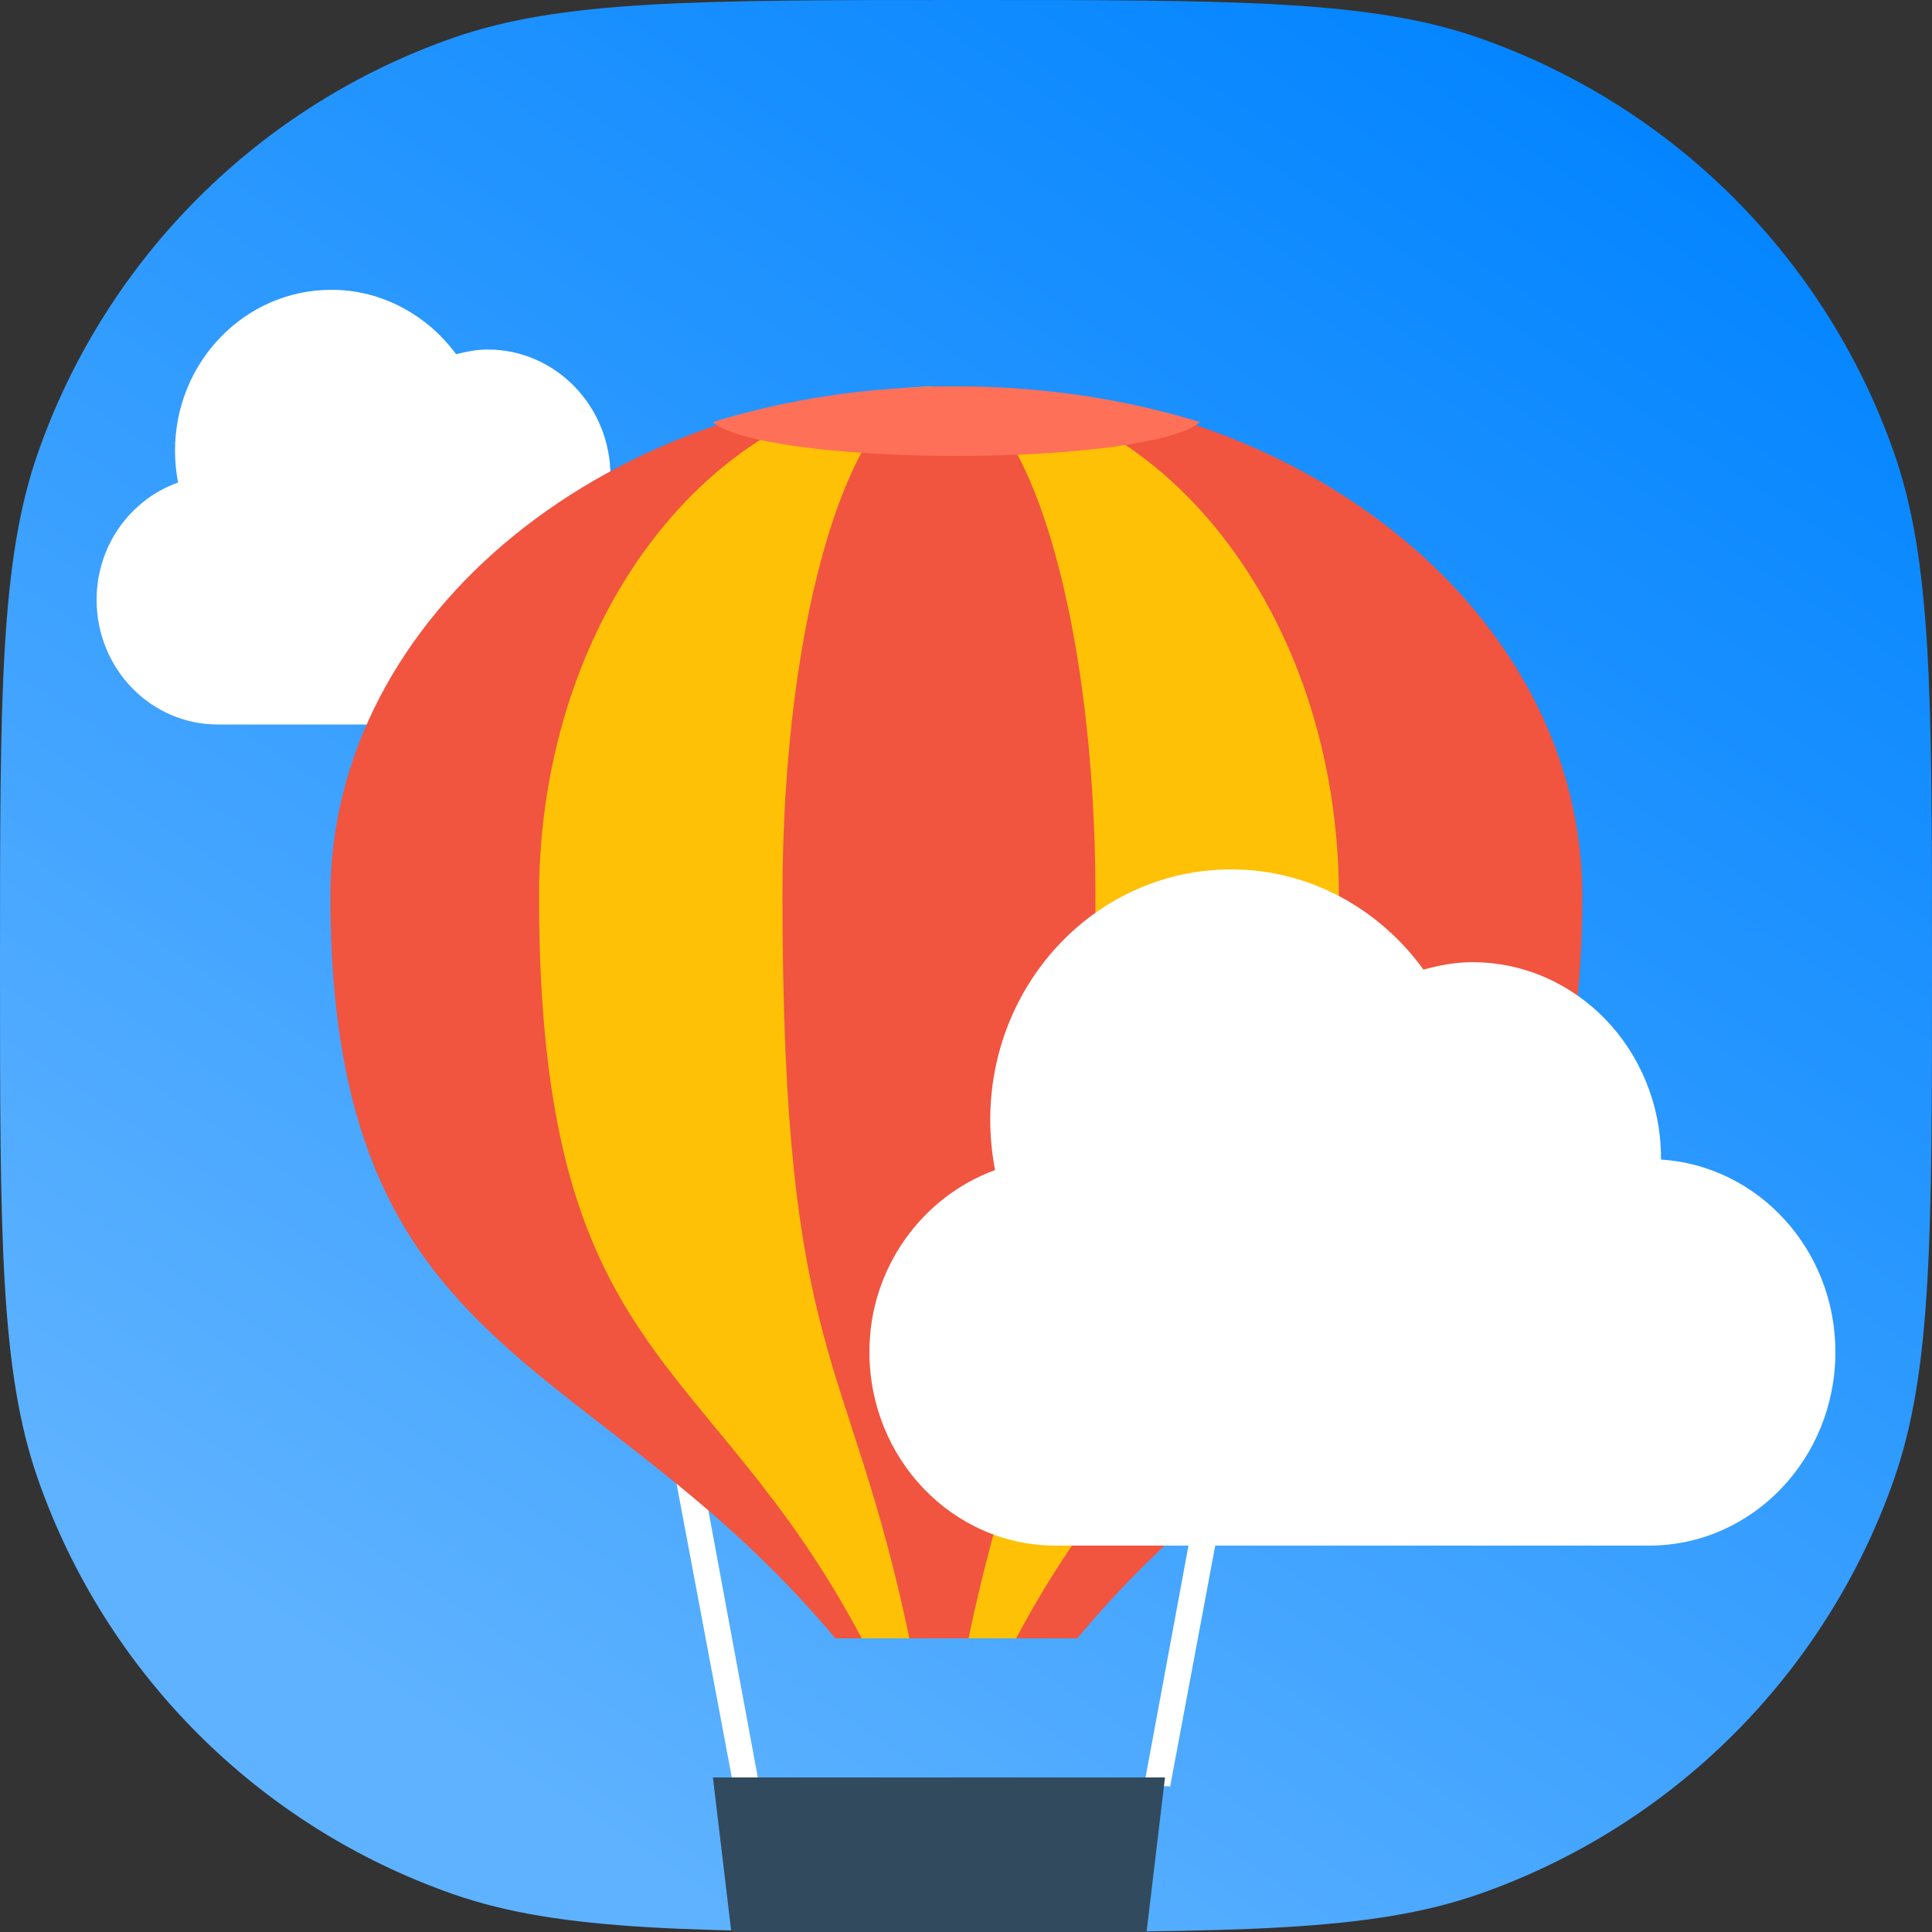 <svg width="44" height="44" viewBox="0 0 44 44" fill="none" xmlns="http://www.w3.org/2000/svg">
<rect x="0" y="0" width="44" height="44" fill="#333333" stroke="none"/>
<g clip-path="url(#clip0_1986_2096698)">
<path d="M0 22C0 15.856 0 12.783 0.864 10.314C2.412 5.89 5.89 2.412 10.314 0.864C12.783 0 15.856 0 22 0C28.144 0 31.217 0 33.686 0.864C38.11 2.412 41.588 5.89 43.136 10.314C44 12.783 44 15.856 44 22C44 28.144 44 31.217 43.136 33.686C41.588 38.11 38.11 41.588 33.686 43.136C31.217 44 28.144 44 22 44C15.856 44 12.783 44 10.314 43.136C5.89 41.588 2.412 38.11 0.864 33.686C0 31.217 0 28.144 0 22Z" fill="url(#paint0_linear_1986_2096698)"/>
<path d="M13.902 10.846C13.902 10.834 13.902 10.834 13.902 10.834C13.902 9.248 12.65 7.96 11.107 7.96C10.852 7.96 10.62 8.008 10.388 8.067C9.739 7.185 8.706 6.6 7.547 6.6C5.575 6.6 3.986 8.246 3.986 10.262C3.986 10.512 4.009 10.751 4.056 10.989C2.977 11.371 2.2 12.421 2.2 13.661C2.2 15.224 3.429 16.5 4.96 16.5H13.74C15.259 16.5 16.5 15.236 16.5 13.661C16.488 12.158 15.34 10.93 13.902 10.846Z" fill="white"/>
<g clip-path="url(#clip1_1986_2096698)">
<path d="M26.643 40.72L28.022 33.351C28.061 33.193 27.943 33.036 27.785 32.996C27.628 32.957 27.47 33.075 27.431 33.233L26.052 40.681H26.643V40.72Z" fill="white"/>
<path d="M17.303 40.721L15.924 33.273C15.884 33.115 15.727 32.997 15.569 33.036C15.411 33.076 15.293 33.233 15.333 33.391L16.712 40.721H17.303Z" fill="white"/>
<path d="M25.588 48.4H17.18L16.236 40.48H26.532L25.588 48.4Z" fill="#324A5E"/>
<path d="M21.78 8.8C13.913 8.8 7.524 13.998 7.524 20.399C7.524 31.067 13.474 30.679 19.025 37.312H24.535C30.046 30.679 36.036 31.067 36.036 20.399C36.036 13.998 29.647 8.8 21.78 8.8Z" fill="#F1543F"/>
<path d="M23.143 37.312C26.661 30.679 30.492 31.067 30.492 20.399C30.492 13.998 26.427 8.8 21.384 8.8C16.341 8.8 12.276 13.998 12.276 20.399C12.276 31.067 16.107 30.679 19.625 37.312H23.143Z" fill="#FFC106"/>
<path d="M22.057 37.312C23.443 30.679 24.948 31.067 24.948 20.399C24.948 13.998 23.364 8.8 21.384 8.8C19.404 8.8 17.82 13.998 17.82 20.399C17.82 31.067 19.325 30.679 20.711 37.312H22.057Z" fill="#F1543F"/>
<path d="M21.78 8.8C19.803 8.8 17.955 9.084 16.236 9.612C16.709 10.059 19.029 10.384 21.78 10.384C24.573 10.384 26.851 10.059 27.324 9.612C25.605 9.084 23.757 8.8 21.78 8.8Z" fill="#FF7058"/>
<path d="M37.828 26.408C37.828 26.394 37.828 26.394 37.828 26.38C37.828 23.914 35.904 21.913 33.531 21.913C33.152 21.913 32.772 21.984 32.42 22.083C31.417 20.702 29.831 19.8 28.041 19.8C25.005 19.8 22.552 22.35 22.552 25.506C22.552 25.901 22.592 26.267 22.66 26.648C21.006 27.253 19.8 28.874 19.8 30.79C19.8 33.227 21.698 35.2 24.043 35.2H37.557C39.902 35.2 41.8 33.227 41.8 30.79C41.8 28.451 40.038 26.549 37.828 26.408Z" fill="white"/>
</g>
</g>
<defs>
<linearGradient id="paint0_linear_1986_2096698" x1="34.65" y1="9.72412e-07" x2="6.6" y2="42.35" gradientUnits="userSpaceOnUse">
<stop stop-color="#0284FF"/>
<stop offset="0.913" stop-color="#5EB2FF"/>
</linearGradient>
<clipPath id="clip0_1986_2096698">
<rect width="44" height="44" fill="white"/>
</clipPath>
<clipPath id="clip1_1986_2096698">
<rect width="44" height="44" fill="white" transform="translate(-0.044)"/>
</clipPath>
</defs>
</svg>
